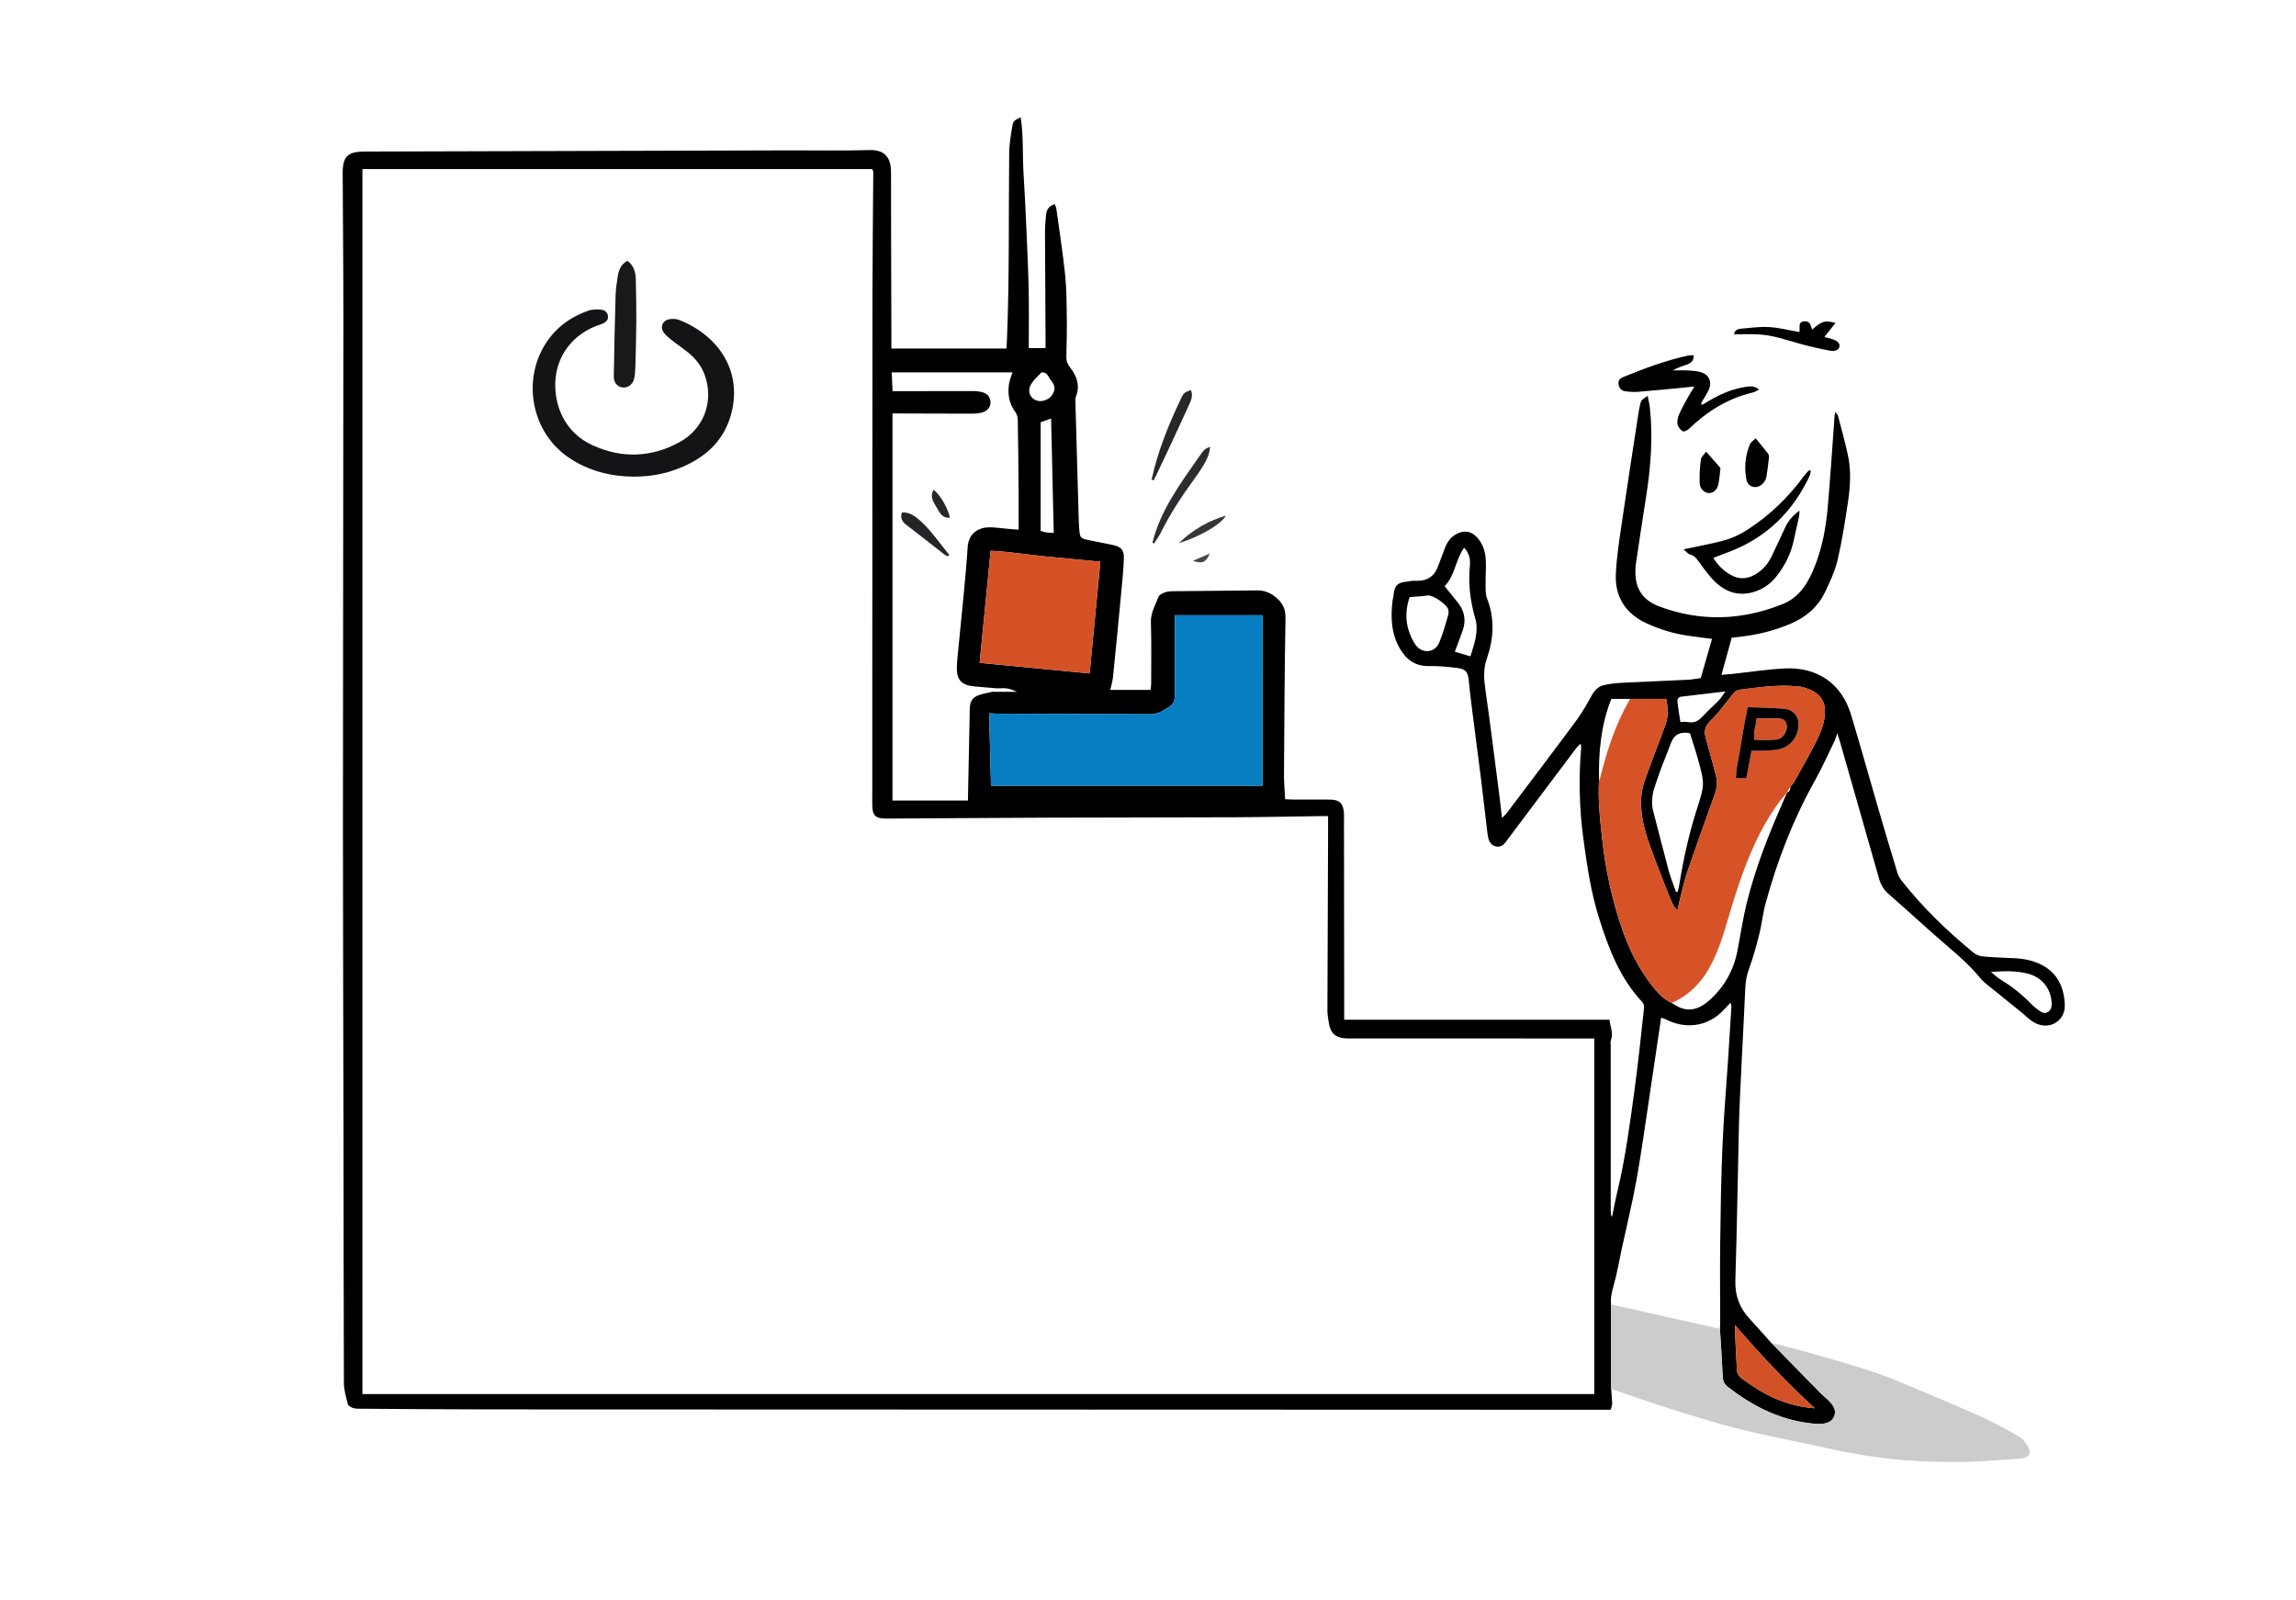 <?xml version="1.0" encoding="utf-8"?>
<svg xmlns="http://www.w3.org/2000/svg" version="1.1" width="768" height="535" viewBox="0 0 59867 41704"><svg xmlns:xlink="http://www.w3.org/1999/xlink" version="1.1" id="Ebene_1" x="-2834.162" y="0" viewBox="0 0 2200 1400" style="enable-background:new 0 0 2200 1400;" space="preserve" width="65535" height="41704">
<style type="text/css">
	.st0{fill:#141315;}
	.st1{fill:#151417;}
	.st2{fill:#CECDCC;}
	.st3{fill:#D9582B;}
	.st4{fill:#2383C6;}
	.st5{fill:#19181B;}
	.st6{fill:#EEA584;}
	.st7{fill:#717071;}
	.st8{fill:#F0EFF1;}
	.st9{fill:#D45226;}
	.st10{fill:#CF5026;}
	.st11{fill:#211918;}
	.st12{fill:#087EC0;}
	.st13{fill:#6D6D6D;}
	.st14{fill:#CD4F25;}
	.st15{fill:#552516;}
	.st16{fill:#401C0F;}
	.st17{fill:#C94E25;}
	.st18{fill:#BA4824;}
	.st19{fill:#EBE7E7;}
	.st20{fill:#2E2B2E;}
	.st21{fill:#CDCCCC;}
	.st22{fill:#121215;}
	.st23{fill:#2A85C7;}
	.st24{fill:#767677;}
	.st25{fill:#D85A2D;}
	.st26{fill:#1B191C;}
	.st27{fill:#929AA4;}
	.st28{fill:#3789C9;}
	.st29{fill:#C7C6C6;}
	.st30{fill:#0B7FC2;}
	.st31{fill:#D35226;}
	.st32{fill:#0B7BBC;}
	.st33{fill:#161A22;}
	.st34{fill:#222023;}
	.st35{fill:#087EC1;}
	.st36{fill:#D4542A;}
	.st37{fill:#18171A;}
	.st38{fill:#312F33;}
	.st39{fill:#38353A;}
	.st40{fill:#1A1A1D;}
	.st41{fill:#3E3C40;}
	.st42{fill:#8E9096;}
	.st43{fill:#0A7FC2;}
	.st44{fill:#C14B24;}
	.st45{fill:#8F381F;}
	.st46{fill:#282426;}
	.st47{fill:#302626;}
	.st48{fill:#232124;}
	.st49{fill:#030B15;}
	.st50{fill:#2684C6;}
	.st51{fill:#DA5B2F;}
	.st52{fill:#3887C7;}
	.st53{fill:#191D24;}
	.st54{fill:#077EC1;}
	.st55{fill:#121216;}
	.st56{fill:#1A181B;}
	.st57{fill:#171518;}
	.st58{fill:#242226;}
	.st59{fill:#1B1A1D;}
	.st60{fill:#1E1D1F;}
	.st61{fill:#3B393E;}
	.st62{fill:#646267;}
	.st63{fill:#292C33;}
	.st64{fill:#0C7DBF;}
	.st65{fill:#040E19;}
	.st66{fill:#4D484C;}
	.st67{fill:#524F53;}
	.st68{fill:#5B585D;}
	.st69{fill:#7E7A7F;}
	.st70{fill:#E0E0E3;}
	.st71{fill:#D15126;}
	.st72{fill:#2B292D;}
	.st73{fill:#2E2C30;}
	.st74{fill:#282629;}
	.st75{fill:#373539;}
	.st76{fill:#47464B;}
	.st77{fill:#828086;}
	.st78{fill:#D65327;}
	.st79{fill:#077EC2;}
	.st80{fill:#D55226;}
	.st81{fill:#D25126;}
	.st82{fill:#19181A;}
	.st83{fill:#252427;}
	.st84{fill:#131316;}
	.st85{fill:#1E1E21;}
	.st86{fill:#CA4E25;}
	.st87{fill:#0C0E14;}
	.st88{fill:#151416;}
	.st89{fill:#141316;}
	.st90{fill:#131214;}
	.st91{fill:#06131F;}
	.st92{fill:#087FC2;}
	.st93{fill:#161618;}
	.st94{fill:#171619;}
	.st95{fill:#1E1C1F;}
	.st96{fill:#2A1C1A;}
	.st97{fill:#352420;}
	.st98{fill:#1F1E21;}
	.st99{fill:#2C2B2F;}
	.st100{fill:#D55327;}
	.st101{fill:#D45227;}
	.st102{fill:#0A0D13;}
	.st103{fill:#131215;}
	.st104{fill:#151316;}
	.st105{fill:#398BCA;}
</style>
<g>
	<path d="M1505.4,1215.58c0.33,4.3,0.8,8.59,0.9,12.9c0.04,1.64-0.78,3.3-1.33,5.39c-5.67,0-11.09,0-16.51,0   c-161.33-0.05-322.66-0.1-483.99-0.15c-161.33-0.05-322.66-0.06-483.99-0.16c-36.65-0.02-73.31-0.35-109.96-0.58   c-2.22-0.01-4.59,0-6.63-0.73c-1.71-0.61-3.98-2.05-4.36-3.54c-1.52-6.04-3.34-12.24-3.37-18.38   c-0.29-70.77-0.23-141.54-0.34-212.31c-0.14-91.44-0.51-182.88-0.49-274.33c0.02-147.01,0.32-294.02,0.38-441.03   c0.02-43.6-0.4-87.2-0.61-130.8c-0.07-14.82,4.18-19.16,19.04-19.21c124.42-0.37,248.85-0.71,373.27-1.05   c22.94-0.06,45.89,0.42,68.81-0.26c12.43-0.37,18.82,5.63,18.83,19.12c0.02,47.1,0.21,94.19,0.33,141.29c0.01,4.22,0,8.45,0,13.27   c33.7,0,66.95,0,100.77,0c0.14-2.61,0.29-5,0.39-7.39c2.25-54.53,1.36-109.1,1.97-163.65c0.09-7.9,1.4-15.85,2.77-23.66   c0.83-4.72,1.41-4.68,7.32-7.71c2.55,17.03,1.44,33.88,2.54,50.58c1.09,16.66,1.81,33.34,2.55,50.01   c0.74,16.92,1.55,33.85,1.88,50.78c0.32,16.68,0.07,33.37,0.07,50.68c4.54,0,9.28,0,14.69,0c0-3.23,0.02-6.41,0-9.59   c-0.17-30.65-0.4-61.3-0.49-91.94c-0.01-4.97,0.46-9.95,0.91-14.91c0.42-4.53,2.47-7.97,7.54-9.6c0.56,1.49,1.33,2.76,1.51,4.12   c2.65,19.24,5.64,38.44,7.67,57.75c1.27,12.1,1.28,24.35,1.45,36.54c0.16,11.71-0.1,23.42-0.38,35.13   c-0.09,3.69,0.97,6.54,3.29,9.5c5.8,7.38,8.79,15.55,5.23,25.06c-0.67,1.78-0.62,3.91-0.57,5.88c0.94,34.62,1.93,69.24,2.93,103.85   c0.08,2.74,0.3,5.47,0.56,8.2c0.53,5.63,1.21,6.56,7,7.84c7.28,1.61,14.64,2.83,21.93,4.41c7.8,1.68,10.25,4.32,9.96,12.26   c-0.35,9.7-1.34,19.38-2.26,29.06c-2.34,24.8-4.73,49.6-7.24,74.39c-0.37,3.64-1.49,7.19-2.35,11.2c11.58,0,23.15,0,35.3,0   c0.15-1.76,0.46-3.64,0.46-5.53c0.01-17.94,0.35-35.9-0.23-53.82c-0.27-8.27,3.95-14.72,6.51-21.85c0.62-1.73,3.16-3.15,5.13-3.93   c2.26-0.89,4.86-1.21,7.31-1.24c24.68-0.28,49.36-0.38,74.04-0.7c5.78-0.07,10.7,1.73,15.22,5.15c6.25,4.73,9.77,10.12,9.61,18.79   c-0.84,45.84-1.04,91.69-1.32,137.54c-0.04,6.94,0.64,13.88,1,21.27c2.87,0.13,5.06,0.3,7.25,0.31   c10.72,0.03,21.45-0.08,32.17,0.04c8.03,0.09,11.3,3.21,12,11.14c0.2,2.23,0.09,4.48,0.09,6.73c0.06,55.32,0.12,110.64,0.18,165.96   c0,2.71,0,5.41,0,8.82c77.57,0,154.7,0,232.27,0c0.6,6.4,3.58,11.86,1.17,17.93c-0.52,1.3-0.16,2.96-0.16,4.45   c0.01,48.09,0.02,96.19,0.03,144.28c0,1.98,0,3.96,1.12,6.1c1.53-7.35,2.86-14.75,4.61-22.05c7.11-29.58,11.06-59.7,15.15-89.77   c3.22-23.66,5.64-47.43,8.26-71.16c0.19-1.71-0.41-4.07-1.54-5.27c-19.71-20.95-29.51-47.04-37.91-73.7   c-7.05-22.36-10.44-45.57-13.6-68.76c-3.64-26.76-4.25-53.61-1.95-80.53c0.06-0.71-0.18-1.45-0.41-3.12   c-1.56,1.5-2.83,2.43-3.74,3.64c-19.93,26.47-39.81,52.97-59.71,79.46c-2.7,3.59-5.29,7.99-10.57,6.88c-5.91-1.24-7-6.57-7.63-11.6   c-1.96-15.81-3.66-31.65-5.63-47.46c-2.68-21.5-5.54-42.97-8.27-64.46c-0.91-7.16-1.75-14.33-2.43-21.51   c-0.73-7.71-2.49-10.25-10.17-11.23c-8.12-1.04-16.37-1.8-24.54-1.65c-11.89,0.22-19.79-5.34-25.5-15.12   c-7.84-13.41-8.29-27.9-6.45-42.75c0.12-0.98,0.65-1.92,0.71-2.9c0.76-12.93,6.35-12.3,14.82-13.61c2.2-0.34,4.48-0.23,6.72-0.26   c8.43-0.1,14.16-4.13,17.21-11.92c2.27-5.79,4.28-11.68,6.61-17.45c1.9-4.7,4.74-8.72,9.32-11.31c6.92-3.91,13.46-2.97,18.82,3.05   c5.04,5.65,7.05,12.6,7.35,19.93c0.29,6.95-0.3,13.94-0.18,20.91c0.07,4.19-0.17,8.74,1.32,12.5c6.99,17.68,5.69,35.24-0.31,52.63   c-3.05,8.84-2.58,17.29-1.28,26.33c4.53,31.54,8.41,63.17,12.51,94.76c0.73,5.62,1.3,11.26,2.08,18.12   c1.83-1.79,3.07-2.74,3.97-3.94c20.56-27.24,41.21-54.41,61.51-81.85c5.14-6.95,9.27-14.68,13.57-22.21   c2.37-4.16,5.64-7.14,10.12-8.2c4.8-1.13,9.78-1.74,14.72-2c19.66-1.02,39.33-1.77,58.99-2.73c3.45-0.17,6.88-0.89,11.12-1.46   c3.21-11.16,6.43-22.32,9.88-34.31c-7.86-1.04-14.89-1.87-21.89-2.92c-12.14-1.82-23.76-5.42-34.94-10.49   c-18.53-8.4-28.24-22.91-27.37-43.11c0.64-14.87,3-29.7,5.15-44.47c4.62-31.78,9.59-63.51,14.45-95.25   c0.45-2.95,0.95-5.91,1.64-8.81c0.89-3.75,1.38-4.23,6.61-7.69c0.69,3.61,1.55,6.84,1.91,10.13c2.93,26.71,0.71,53.2-3.5,79.62   c-3.06,19.18-5.88,38.39-8.75,57.6c-0.33,2.21-0.38,4.47-0.39,6.7c-0.08,14.87,6.55,24.92,20.76,30.25   c36.27,13.6,72.2,12.32,107.89-1.9c15.4-6.14,22.96-19.35,28.59-33.74c6.4-16.34,9.56-33.55,11.1-50.93   c2.37-26.79,4.05-53.64,6.04-80.46c0.05-0.73,0.26-1.45,0.58-3.22c1.15,1.74,2.18,2.7,2.48,3.85c2.9,11.06,5.92,22.1,8.43,33.26   c3.05,13.57,2.31,27.33,0.31,40.91c-2.54,17.22-5.21,34.48-9.16,51.41c-2.29,9.81-6.68,19.26-11.07,28.41   c-6.16,12.82-16.44,21.63-29.51,27.33c-14.99,6.54-30.68,10.17-46.87,11.91c-1.7,0.18-3.41,0.34-5.25,0.53   c-2.97,10.73-5.86,21.22-9,32.55c3.32-0.27,6.21-0.45,9.08-0.76c15.35-1.64,30.67-4.03,46.06-4.83   c28.8-1.5,50.06,13.27,58.23,40.27c8.42,27.84,16.18,55.87,24.32,83.79c5.36,18.39,10.84,36.75,16.41,55.08   c0.7,2.3,2,4.55,3.49,6.45c18.58,23.61,40.05,44.36,63.26,63.35c2.14,1.75,5.29,2.87,8.07,3.13c8.93,0.8,17.9,1.15,26.86,1.5   c8.31,0.32,16.32,1.83,23.82,5.52c14.68,7.22,20.41,20.24,20.93,35.38c0.5,14.59-14.29,22.72-26.88,15.33   c-4.45-2.61-8.14-6.5-12.2-9.78c-7.15-5.78-14.35-11.49-21.45-17.33c-4.6-3.78-9.72-7.19-13.44-11.72   c-12.61-15.34-28.39-27.21-42.99-40.38c-12.4-11.18-24.82-22.33-37.4-33.32c-4.12-3.6-6.67-7.91-8.13-13.05   c-11.46-40.19-22.94-80.37-34.42-120.55c-0.54-1.89-1.18-3.76-2.2-6.98c-1.13,3.17-1.65,5.21-2.56,7.06   c-5.66,11.61-10.92,23.45-17.22,34.71c-18.97,33.86-32.78,69.76-42.99,107.08c-2.42,8.86-3.3,18.13-5.54,27.04   c-2.59,10.34-5.44,20.68-9.09,30.69c-1.92,5.26-2.89,10.36-3.13,15.87c-1.02,23.38-2.31,46.74-3.43,70.11   c-0.78,16.42-1.7,32.84-2.11,49.28c-1.13,45.58-1.73,91.17-3.18,136.73c-0.43,13.38,3.51,24.28,12.42,33.87   c6.43,6.92,12.64,14.04,18.95,21.07c14.23,14.52,28.44,29.07,42.71,43.55c2.61,2.65,5.58,4.95,8.16,7.63   c3.58,3.71,6.44,8.02,4.16,13.36c-2.41,5.66-7.87,6.24-13.19,6.62c-0.49,0.03-0.99-0.05-1.49-0.09   c-29.87-2.05-55.41-14.5-78.57-32.65c-2.9-2.27-4.15-5.07-4.3-8.96c-0.55-13.88-1.57-27.74-2.4-41.61c0.1-1.99,0.28-3.97,0.28-5.96   c-0.01-23.17-0.31-46.35-0.01-69.51c0.37-28.4,0.8-56.81,2.01-85.18c1.08-25.37,3.29-50.7,4.96-76.05   c1-15.16,1.94-30.33,2.86-45.49c0.05-0.79-0.38-1.6-0.8-3.26c-2.19,2.29-3.72,3.81-5.17,5.42c-15.01,16.71-35.53,17.43-51.69,8.98   c-1.24-0.65-2.67-0.93-3.87-1.33c-3.26,22.03-6.42,43.69-9.68,65.33c-3.82,25.35-7.27,50.77-11.77,76   c-3.62,20.31-8.58,40.39-12.94,60.57c-2.36,10.95-4.17,22.05-7.27,32.78c-1.63,5.63-2.81,10.98-2.11,16.74   C1505.42,1166.61,1505.41,1191.1,1505.4,1215.58z M1659.29,693.76c2.54-0.94,3.15-2.95,3-5.39c0.94-1.04,2.11-1.96,2.78-3.15   c6.54-11.74,13.27-23.39,19.36-35.37c3.12-6.14,6.04-12.7,7.33-19.4c3.2-16.59-3.26-25.45-20.49-29.4   c-0.96-0.22-1.98-0.21-2.97-0.31c-17.01-1.7-33.75,0.85-50.54,2.95c-3.55,0.44-4.95,2.81-6.83,5.12   c-5.93,7.31-11.37,15.18-18.17,21.58c-5.16,4.86-6.29,9.42-4.47,15.74c3.08,10.75,5.85,21.59,8.78,32.39   c1.55,5.72,1.04,11.19-0.99,16.8c-8.13,22.45-16.18,44.94-23.94,67.52c-2.5,7.26-4.09,14.84-6.01,22.29   c-0.97,3.78-1.76,7.62-2.63,11.43c-2.43-1.84-3.67-3.88-4.6-6.06c-2.34-5.49-4.67-11-6.77-16.58   c-5.53-14.65-11.71-29.12-16.18-44.09c-4.65-15.6-6.59-31.72-0.83-47.71c2.36-6.55,4.78-13.08,7.21-19.6   c3.65-9.78,7.54-19.48,10.96-29.34c2.41-6.96,1.69-14.12,0.34-21.46c-10.84,0-21.25,0-31.65,0c-5.41,0-10.82,0-16.43,0   c-9.09,23.04-11.3,46.92-10.73,71.22c-1.04,16.71,0.77,33.26,2.55,49.83c3.04,28.31,8.95,55.96,18.52,82.79   c6.07,16.99,14.19,32.94,25.34,47.18c4.74,6.06,10,11.74,17.19,15.13c2.78,1.51,5.41,3.44,8.37,4.44   c9.61,3.24,17.58-0.55,24.57-6.79c13.02-11.62,21.22-26.08,24.57-43.22c2.8-14.36,4.87-28.91,8.44-43.08   c7.47-29.65,18.56-58.09,30.89-86.04c1.35-3.15,2.71-6.29,4.06-9.44L1659.29,693.76z M967.89,602.49   c-6.7-0.57-13.41-1.09-20.11-1.73c-11.07-1.04-15.48-5.9-15.09-17.11c0.22-6.21,1-12.41,1.58-18.61   c2.71-28.75,6.02-57.46,7.89-86.27c0.82-12.56,10.3-17.31,19.15-17.26c5.21,0.03,10.42,0.86,15.63,1.31   c3.37,0.29,6.75,0.54,9.83,0.79c0-10.88,0.06-20.82-0.01-30.75c-0.17-21.91-0.35-43.82-0.72-65.73c-0.04-2.27-0.95-4.86-2.29-6.7   c-5.49-7.56-6.79-15.93-5.32-24.85c0.51-3.12,1.84-6.1,2.96-9.7c-35.29,0-70.26,0-105.72,0c0.26,5.63,0.5,10.9,0.75,16.46   c3.28,0,5.74,0,8.21,0c20.69-0.04,41.38-0.12,62.07-0.06c2.94,0.01,5.98,0.36,8.8,1.16c3.92,1.11,6.27,4,6.65,8.14   c0.35,3.8-2.12,7.65-6.39,9.12c-2.75,0.95-5.83,1.3-8.77,1.31c-19.94,0.05-39.88-0.07-59.82-0.13c-3.45-0.01-6.9,0-10.82,0   c0,113.14,0,226.01,0,338.81c22.53,0,44.31,0,66.03,0c0.55-27.16,1.1-53.78,1.64-80.41c0.13-6.64,2.49-10.15,8.71-12.16   c3.54-1.14,7.24-1.76,10.87-2.62c6.82,0,13.64,0,21.73,0C978.32,602.37,976.34,602.07,967.89,602.49z M412.37,147.97   c0,357.55,0,714.99,0,1072.19c359.05,0,718.44,0,1078.27,0c0-104.19,0-207.44,0-311.24c-3.13,0-5.84,0-8.55,0   c-67.57-0.02-135.14-0.04-202.71-0.06c-1.99,0-3.99,0.07-5.98-0.02c-8.96-0.39-13.64-4.46-15.02-13.16   c-0.58-3.68-1.34-7.4-1.33-11.1c0.13-51.83,0.37-103.65,0.58-155.47c0.02-4.68,0-9.37,0-14.8c-2.94,0-5.38-0.03-7.81,0   c-24.15,0.33-48.3,0.87-72.45,0.97c-54.6,0.23-109.21,0.16-163.81,0.36c-47.37,0.17-94.73,0.57-142.1,0.8   c-10.29,0.05-12.8-2.52-12.81-12.77c-0.03-23.42,0-46.84,0.01-70.27c0.04-124.59,0.03-249.18,0.16-373.78   c0.04-36.38,0.49-72.75,0.72-109.13c0-0.64-0.5-1.29-1.01-2.53C710.3,147.97,561.99,147.97,412.37,147.97z M1200.36,687.71   c0-50.16,0-99.35,0-149.23c-25.76,0-50.98,0-76.81,0c0,8.9,0,17.33,0,25.77c-0.01,13.95,0,27.89-0.04,41.84   c-0.01,4.29-0.06,9.17-3.76,11.66c-5.23,3.53-10.57,7.41-17.48,7.38c-44.11-0.18-88.21-0.3-132.32-0.46c-2.65-0.01-5.3-0.23-9-0.39   c0.56,21.56,1.1,42.32,1.64,63.44C1042.1,687.71,1121.01,687.71,1200.36,687.71z M952.63,580.14c32.69,3.15,64.07,6.17,96.28,9.27   c3.17-32.91,6.26-64.94,9.42-97.78c-16.7-1.62-32.49-3.14-48.29-4.67c-15.7-1.53-31.32-4.11-47.78-4.93   C959.03,514.95,955.88,547.03,952.63,580.14z M1562.21,780.66c0.47-0.05,0.94-0.1,1.41-0.15c0.48-2.12,1.08-4.22,1.43-6.36   c3.63-22.09,8.35-43.93,15.18-65.28c7.19-22.47,7.18-22.52,1.05-44.88c-2.08-7.6-4.66-15.07-6.89-22.23   c-8.26-1.65-13.66,1-16.39,7.99c-5.15,13.18-10.5,26.31-14.75,39.78c-2.05,6.48-2.84,13.6-0.98,20.62   c4.56,17.27,8.82,34.63,13.5,51.87C1557.49,768.34,1560.04,774.45,1562.21,780.66z M1683.72,1232.58   c-25.72-23.31-48.1-47.69-69.95-72.75c0.19,13.24,1.13,26.1,1.71,38.97c0.17,3.72,1.96,5.93,4.66,7.95   C1638.59,1220.48,1658.47,1230.75,1683.72,1232.58z M1329.08,522.57c-3.46,9.31-3.96,20.32-0.82,29.48   c1.51,4.4,3.37,8.92,6.12,12.6c5.86,7.83,16.71,6.75,20.5-2.16c3.28-7.72,5.46-15.92,7.87-23.98c0.53-1.78,0.52-4.1-0.17-5.8   c-1.51-3.73-13.07-12.38-18.24-11.51C1339.49,522.01,1334.5,522.11,1329.08,522.57z M1359.65,513.06   c3.98,4.95,7.68,9.59,11.44,14.19c6,7.36,7.48,15.56,4.4,24.48c-2.16,6.27-4.6,12.44-6.92,18.67c4.52,1.35,8.95,2.67,13.64,4.07   c3.44-11.02,7.49-22.07,4.27-33.07c-4.46-15.3-6.24-30.46-4.72-46.28c0.5-5.21-0.34-10.89-5.07-15.8   C1369.17,490.02,1368.7,503.8,1359.65,513.06z M1006.03,464.63c1.85,0.52,3.49,1.14,5.19,1.41c1.83,0.28,3.72,0.23,6.26,0.36   c-0.77-33.59-1.53-66.54-2.29-100.09c-3.68,1.3-6.64,2.35-9.15,3.24C1006.03,401.39,1006.03,432.72,1006.03,464.63z    M1837.82,850.67c2.98,2.37,5.74,5.09,8.98,7.03c9.64,5.79,18.24,12.78,26.08,20.8c2.07,2.11,4.4,4.01,6.79,5.75   c2.43,1.76,5.16,3.41,8.19,1.41c2.78-1.82,3.28-4.76,3.13-7.88c-0.61-12.66-8.56-22.53-21.04-25.68   C1859.62,849.5,1849.02,849.87,1837.82,850.67z M1566.02,631.9c2.58,0,4.61-0.33,6.49,0.06c5.18,1.08,9.01-0.66,12.53-4.47   c4.73-5.11,9.96-9.75,14.81-14.75c1.77-1.83,3.08-4.11,5.6-7.57c-14.2,1.66-26.47,3.06-38.73,4.58c-2.81,0.35-3.58,2.61-3.27,5.01   C1564.16,620.39,1565.11,625.98,1566.02,631.9z M1005.91,351.08c4.41-0.34,8.62-2.17,11.06-6.81c2.28-4.34,0.96-8.1-2.08-11.62   c-1.44-1.67-2.17-4.01-3.74-5.49c-1.01-0.95-3.82-1.71-4.37-1.15c-3.58,3.67-7.81,7.26-9.84,11.77   C993.95,344.39,998.72,351.03,1005.91,351.08z"/>
	<path class="st21" d="M1600.64,1163.08c0.84,13.87,1.85,27.73,2.4,41.61c0.15,3.88,1.4,6.69,4.3,8.96   c23.16,18.16,48.71,30.6,78.57,32.65c0.5,0.03,1,0.12,1.49,0.09c5.32-0.38,10.77-0.96,13.19-6.62c2.28-5.34-0.58-9.65-4.16-13.36   c-2.58-2.68-5.55-4.98-8.16-7.63c-14.27-14.49-28.48-29.03-42.71-43.55c11.02,2.89,22.09,5.59,33.05,8.71   c17.67,5.03,35.38,9.99,52.86,15.64c11.57,3.74,22.87,8.36,34.1,13.05c22.01,9.2,44.03,18.42,65.76,28.25   c11.06,5,21.64,11.13,32.18,17.2c2.62,1.51,4.57,4.54,6.28,7.21c3.92,6.11,1.72,10.61-5.61,11.32c-8.15,0.79-16.33,1.21-24.51,1.66   c-10.16,0.55-20.34,1.4-30.5,1.33c-15.65-0.12-31.35-0.29-46.94-1.57c-22.73-1.87-45.24-5.45-67.54-10.48   c-25.14-5.67-50.55-10.24-75.56-16.44c-21.18-5.25-42.04-11.88-62.89-18.39c-17.07-5.33-33.91-11.39-50.85-17.13   c0.01-24.48,0.02-48.97,0.03-73.45c0.99,0.06,2.02-0.01,2.98,0.2C1539.16,1149.23,1569.9,1156.16,1600.64,1163.08z"/>
	<path d="M1594.82,488.25c3.98,6.48,9.15,11.63,15.83,15.23c8.15,4.39,15.85,2.9,23.13-2.1c5.46-3.75,9.43-8.85,12.27-14.76   c3.98-8.28,7.76-16.66,11.69-24.97c2.66-5.63,6.45-10.31,12.52-14.75c-0.15,2.46-0.07,3.78-0.34,5.04   c-1.64,7.53-3.33,15.05-5.05,22.56c-2.54,11.11-7.74,20.96-14.71,29.86c-5.7,7.26-13.09,12.17-22.13,14.33   c-11.62,2.78-21.88-0.61-30.4-8.3c-5.28-4.77-9.57-10.72-13.85-16.48c-2.67-3.59-4.58-7.55-9.55-8.72   c-1.64-0.39-2.92-2.28-5.47-4.4c4.82-0.99,8.34-1.65,11.82-2.43c8.97-2.02,18.11-3.53,26.83-6.33c6.3-2.02,12.4-5.21,17.96-8.83   c19.17-12.48,35.36-28.19,48.86-46.67c1.15-1.58,2.52-3.02,3.87-4.44c0.27-0.28,0.94-0.18,2.15-0.38c-0.4,1.81-0.47,3.47-1.12,4.85   c-14.73,31.3-37.7,53.92-70.27,66.37C1604.31,484.66,1599.76,486.38,1594.82,488.25z"/>
	<path d="M1586.62,353.54c11.41-7.33,23.46-13.07,37.07-15.01c3.72-0.53,7.34-0.94,11.21,2.48c-2.21,1.03-3.76,2.11-5.48,2.51   c-21.73,5.07-39.86,16.38-55.78,31.69c-1.4,1.35-4.45,2.91-5.49,2.29c-2.08-1.24-4.19-3.75-4.63-6.05   c-0.52-2.73,0.14-6.03,1.28-8.65c2.39-5.44,5.39-10.62,8.24-15.85c1.4-2.56,3.04-4.98,5.32-8.69c-3.48,0.37-5.55,0.61-7.62,0.8   c-13.88,1.32-27.75,2.75-41.65,3.87c-3.92,0.32-7.98,0.06-11.87-0.58c-3.24-0.53-5.03-3.15-5.38-6.4c-0.34-3.2,1.46-4.86,4.37-6.04   c18.45-7.48,37.03-14.54,56.57-18.7c1.41-0.3,2.9-0.22,4.84-0.35c0.32,4.87-2.41,6.96-6.03,8.26c-4.1,1.47-8.28,2.72-12.2,5.07   c4.53,0,9.07-0.21,13.58,0.06c3.94,0.24,8.04,0.47,11.72,1.73c6.4,2.19,9.03,8.22,6.42,14.49c-1.7,4.08-4.35,7.76-6.57,11.61   c-0.08,0.77-0.16,1.54-0.24,2.31C1585.08,354.1,1585.85,353.82,1586.62,353.54z"/>
	<path d="M1681.39,288.47c8.81-7.63,10.7-8.18,20.41-5.88c-3.25,4.11-6.23,7.89-9.69,12.27c2.27,0.64,4.27,1.17,6.26,1.76   c4.93,1.46,7.37,3.81,6.89,6.57c-0.5,2.92-3.54,4.65-8.6,3.69c-8.76-1.67-17.5-3.62-26.08-6.03c-11.96-3.36-23.74-7.54-36.27-8.18   c-6.93-0.36-13.89-0.06-21.24-0.06c0.25-3.81,3.51-4.73,6.5-5c8.15-0.75,16.38-1.83,24.49-1.32c8.59,0.54,17.08,2.77,26.11,4.35   c0.07-0.86,0.25-1.98,0.22-3.09c-0.07-2.51-0.47-5.28,2.8-6.05c3.23-0.76,5.96-0.05,6.98,3.69   C1680.41,286.06,1680.8,286.91,1681.39,288.47z"/>
	<path class="st73" d="M1103.91,474.96c6.94-28.21,24.01-51.09,40.21-74.41c5.25-7.55,5.36-7.48,10.22-9.56   c-0.38,6.32-2.95,11.56-5.95,16.55c-2.56,4.25-5.41,8.34-8.34,12.34c-10.71,14.66-20.58,29.82-28.72,46.09   c-1.71,3.42-4.02,6.54-6.05,9.8C1104.82,475.51,1104.36,475.23,1103.91,474.96z"/>
	<path d="M1631.9,383.62c4.1,5.01,7.4,8.93,10.54,12.98c0.7,0.9,1.26,2.28,1.15,3.35c-0.63,5.92-1.32,11.85-2.35,17.71   c-0.32,1.85-1.47,3.74-2.72,5.21c-4.69,5.51-13.2,4.19-14.64-2.83c-2.12-10.33-1.18-20.85,2.81-30.75   C1627.61,387,1630.21,385.39,1631.9,383.62z"/>
	<path class="st74" d="M1105.66,418.57c0.1,0.48,0.08,0.95-0.06,1.42c-0.84,0.02-1.67,0.04-2.51,0.06   c5.38-24.88,14.87-48.27,25.77-71.15c2.49-5.22,2.75-5.21,8.68-7.56c1.78,4,0.76,7.8-0.87,11.39   c-6.17,13.57-12.46,27.09-18.75,40.61c-3.66,7.86-7.42,15.67-11.13,23.51C1106.42,417.43,1106.04,418,1105.66,418.57z"/>
	<path d="M1588.54,395.3c4.48,5.09,7.8,8.88,12.54,14.27c-0.42,3.42-0.68,9.15-1.93,14.65c-1.1,4.83-4.83,7.51-8.31,7.34   c-3.79-0.19-7.75-3.71-7.94-8.62c-0.27-6.91,0.13-13.92,1.06-20.78C1584.29,399.69,1586.98,397.53,1588.54,395.3z"/>
	<path class="st75" d="M1168.27,451.25c-4.58,7.97-22.54,18.27-41.46,24.22C1139.43,463.45,1152.95,455.84,1168.27,451.25z"/>
	<path class="st76" d="M1139.32,490.87c5.27-2.3,9.51-4.15,14.73-6.43C1150.89,492.23,1147.57,493.67,1139.32,490.87z"/>
	<path class="st77" d="M1105.66,418.57c0.38-0.57,0.76-1.14,1.14-1.72C1106.42,417.43,1106.04,418,1105.66,418.57z"/>
	<path class="st78" d="M1521.98,611.69c10.41,0,20.81,0,31.65,0c1.34,7.34,2.07,14.5-0.34,21.46c-3.41,9.86-7.3,19.56-10.96,29.34   c-2.44,6.52-4.86,13.05-7.21,19.6c-5.76,16-3.81,32.12,0.83,47.71c4.46,14.97,10.65,29.44,16.18,44.09   c2.11,5.59,4.43,11.09,6.77,16.58c0.93,2.18,2.17,4.22,4.6,6.06c0.87-3.81,1.65-7.64,2.63-11.43c1.92-7.45,3.51-15.03,6.01-22.29   c7.77-22.58,15.81-45.07,23.94-67.52c2.03-5.61,2.54-11.08,0.99-16.8c-2.93-10.8-5.7-21.64-8.78-32.39   c-1.81-6.32-0.69-10.88,4.47-15.74c6.8-6.4,12.24-14.27,18.17-21.58c1.87-2.31,3.28-4.67,6.83-5.12   c16.79-2.1,33.53-4.65,50.54-2.95c0.99,0.1,2.01,0.08,2.97,0.31c17.23,3.95,23.69,12.81,20.49,29.4c-1.29,6.7-4.21,13.26-7.33,19.4   c-6.09,11.97-12.82,23.62-19.36,35.37c-0.67,1.2-1.84,2.11-2.78,3.15c-1,1.8-2,3.6-3,5.39c0,0,0.05-0.05,0.05-0.05   c-2.03,2.42-4.05,4.83-6.08,7.25c-1.17,1.6-2.37,3.19-3.5,4.82c-17.21,24.76-27.72,52.56-36.76,81.03   c-5.84,18.42-10.17,37.3-18.75,54.85c-7.94,16.24-19.12,28.82-35.82,36.18c-7.19-3.38-12.45-9.07-17.19-15.13   c-11.15-14.24-19.28-30.19-25.34-47.18c-9.58-26.83-15.48-54.48-18.52-82.79c-1.78-16.57-3.59-33.12-2.55-49.83   c0.26-0.42,0.64-0.81,0.75-1.27C1501.54,657.26,1509.32,633.56,1521.98,611.69z M1628.27,657.1c4.03,0,7.48,0.1,10.91-0.03   c3.47-0.13,6.95-0.35,10.4-0.77c10.65-1.31,18.17-8.74,19.68-19.29c1.24-8.65-3.27-15.67-11.97-16.57   c-10.54-1.1-21.21-1.03-32.44-1.49c-2.03,11.17-4.19,21.31-5.65,31.56c-1.44,10.13-4.34,20.1-4.6,30.59c3.52,0,6.13,0,9.16,0   C1625.24,673.24,1626.65,665.74,1628.27,657.1z"/>
	<path class="st79" d="M1200.36,687.71c-79.35,0-158.26,0-237.76,0c-0.55-21.12-1.09-41.88-1.64-63.44c3.7,0.17,6.35,0.38,9,0.39   c44.11,0.16,88.22,0.28,132.32,0.46c6.91,0.03,12.25-3.85,17.48-7.38c3.7-2.49,3.74-7.37,3.76-11.66   c0.04-13.95,0.03-27.89,0.04-41.84c0-8.43,0-16.86,0-25.77c25.83,0,51.05,0,76.81,0C1200.36,588.36,1200.36,637.55,1200.36,687.71z   "/>
	<path class="st80" d="M952.63,580.14c3.25-33.11,6.4-65.19,9.63-98.11c16.46,0.83,32.08,3.41,47.78,4.93   c15.79,1.53,31.58,3.06,48.29,4.67c-3.16,32.84-6.25,64.87-9.42,97.78C1016.7,586.31,985.32,583.29,952.63,580.14z"/>
	<path class="st81" d="M1683.72,1232.58c-25.25-1.83-45.13-12.1-63.58-25.84c-2.7-2.01-4.49-4.22-4.66-7.95   c-0.58-12.87-1.52-25.73-1.71-38.97C1635.62,1184.88,1658,1209.26,1683.72,1232.58z"/>
	<path class="st0" d="M649.54,417.18c-20.12-0.21-38.94-5.01-55.86-16.19c-37.23-24.6-43.34-78.76-12.51-111   c8.07-8.44,17.98-14.2,28.88-18.04c3.58-1.26,7.85-1.27,11.69-0.84c2.94,0.33,5.51,2.51,5.59,6.09c0.07,3.23-2.15,4.85-4.73,6.09   c-0.67,0.32-1.4,0.51-2.11,0.74c-23.1,7.53-38.54,26.74-39.3,50.81c-0.64,20.02,7.87,43.68,32.92,55   c25.42,11.49,50.99,10.61,75.54-2.67c21.54-11.66,30.33-35.42,22.64-58.12c-2.64-7.8-7.34-14.15-13.47-19.4   c-4.53-3.88-9.58-7.14-14.26-10.85c-2.91-2.3-6.01-4.59-8.25-7.48c-3.74-4.83-1.35-10.87,4.68-11.93c2.82-0.49,6.16-0.38,8.78,0.67   c36.37,14.58,56.04,47.34,44.69,84.69c-6.74,22.19-22.91,36.22-44.04,44.76C677.01,414.92,664.39,417.14,649.54,417.18z"/>
	<path class="st82" d="M644.29,228.25c5.72,4.18,7.26,10.02,7.39,16.42c0.23,11.94,0.51,23.89,0.45,35.84   c-0.07,13.44-0.45,26.88-0.82,40.32c-0.09,3.47-0.35,6.99-1.04,10.39c-1.07,5.22-5.57,8.5-10.19,7.9   c-4.44-0.57-7.75-4.15-7.67-9.48c0.36-23.64,0.87-47.27,1.56-70.9c0.17-5.69,1.03-11.39,1.91-17.03   C636.73,236.19,638.85,231.28,644.29,228.25z"/>
	<path class="st83" d="M924.92,486.85c-0.9-0.39-1.94-0.6-2.69-1.18c-11.36-8.83-22.61-17.81-34.05-26.53   c-3.63-2.76-4.99-5.85-3.59-10.55c5.33-0.51,9.68,1.93,13.47,4.99c4.03,3.25,7.75,6.99,11.1,10.94   c5.85,6.91,11.31,14.14,16.93,21.24C925.7,486.13,925.31,486.49,924.92,486.85z"/>
	<path class="st74" d="M926.63,453.09c-7.1,0.71-9.21-4.99-11.89-9.37c-2.72-4.45-5.93-9.23-2.32-15.12   C918.49,433.64,924.97,444.91,926.63,453.09z"/>
	<path d="M1628.27,657.1c-1.62,8.64-3.03,16.14-4.51,23.99c-3.03,0-5.64,0-9.16,0c0.26-10.49,3.15-20.46,4.6-30.59   c1.46-10.25,3.62-20.39,5.65-31.56c11.23,0.46,21.9,0.4,32.44,1.49c8.69,0.9,13.21,7.92,11.97,16.57   c-1.51,10.55-9.03,17.98-19.68,19.29c-3.45,0.42-6.93,0.64-10.4,0.77C1635.74,657.2,1632.3,657.1,1628.27,657.1z M1632.79,628.86   c-0.54,6.7-3.13,12.22-1.88,18.52c6.31,0,12.22,0.27,18.08-0.08c4.94-0.29,7.97-3.44,9.58-8.06c1.49-4.27-0.07-10.09-6.07-10.32   C1646.16,628.67,1639.8,628.86,1632.79,628.86z"/>
	<path class="st81" d="M1632.79,628.86c7.01,0,13.36-0.19,19.7,0.05c6,0.23,7.56,6.05,6.07,10.32c-1.61,4.63-4.64,7.77-9.58,8.06   c-5.87,0.35-11.77,0.08-18.08,0.08C1629.66,641.08,1632.25,635.56,1632.79,628.86z"/>
</g>
</svg></svg>
